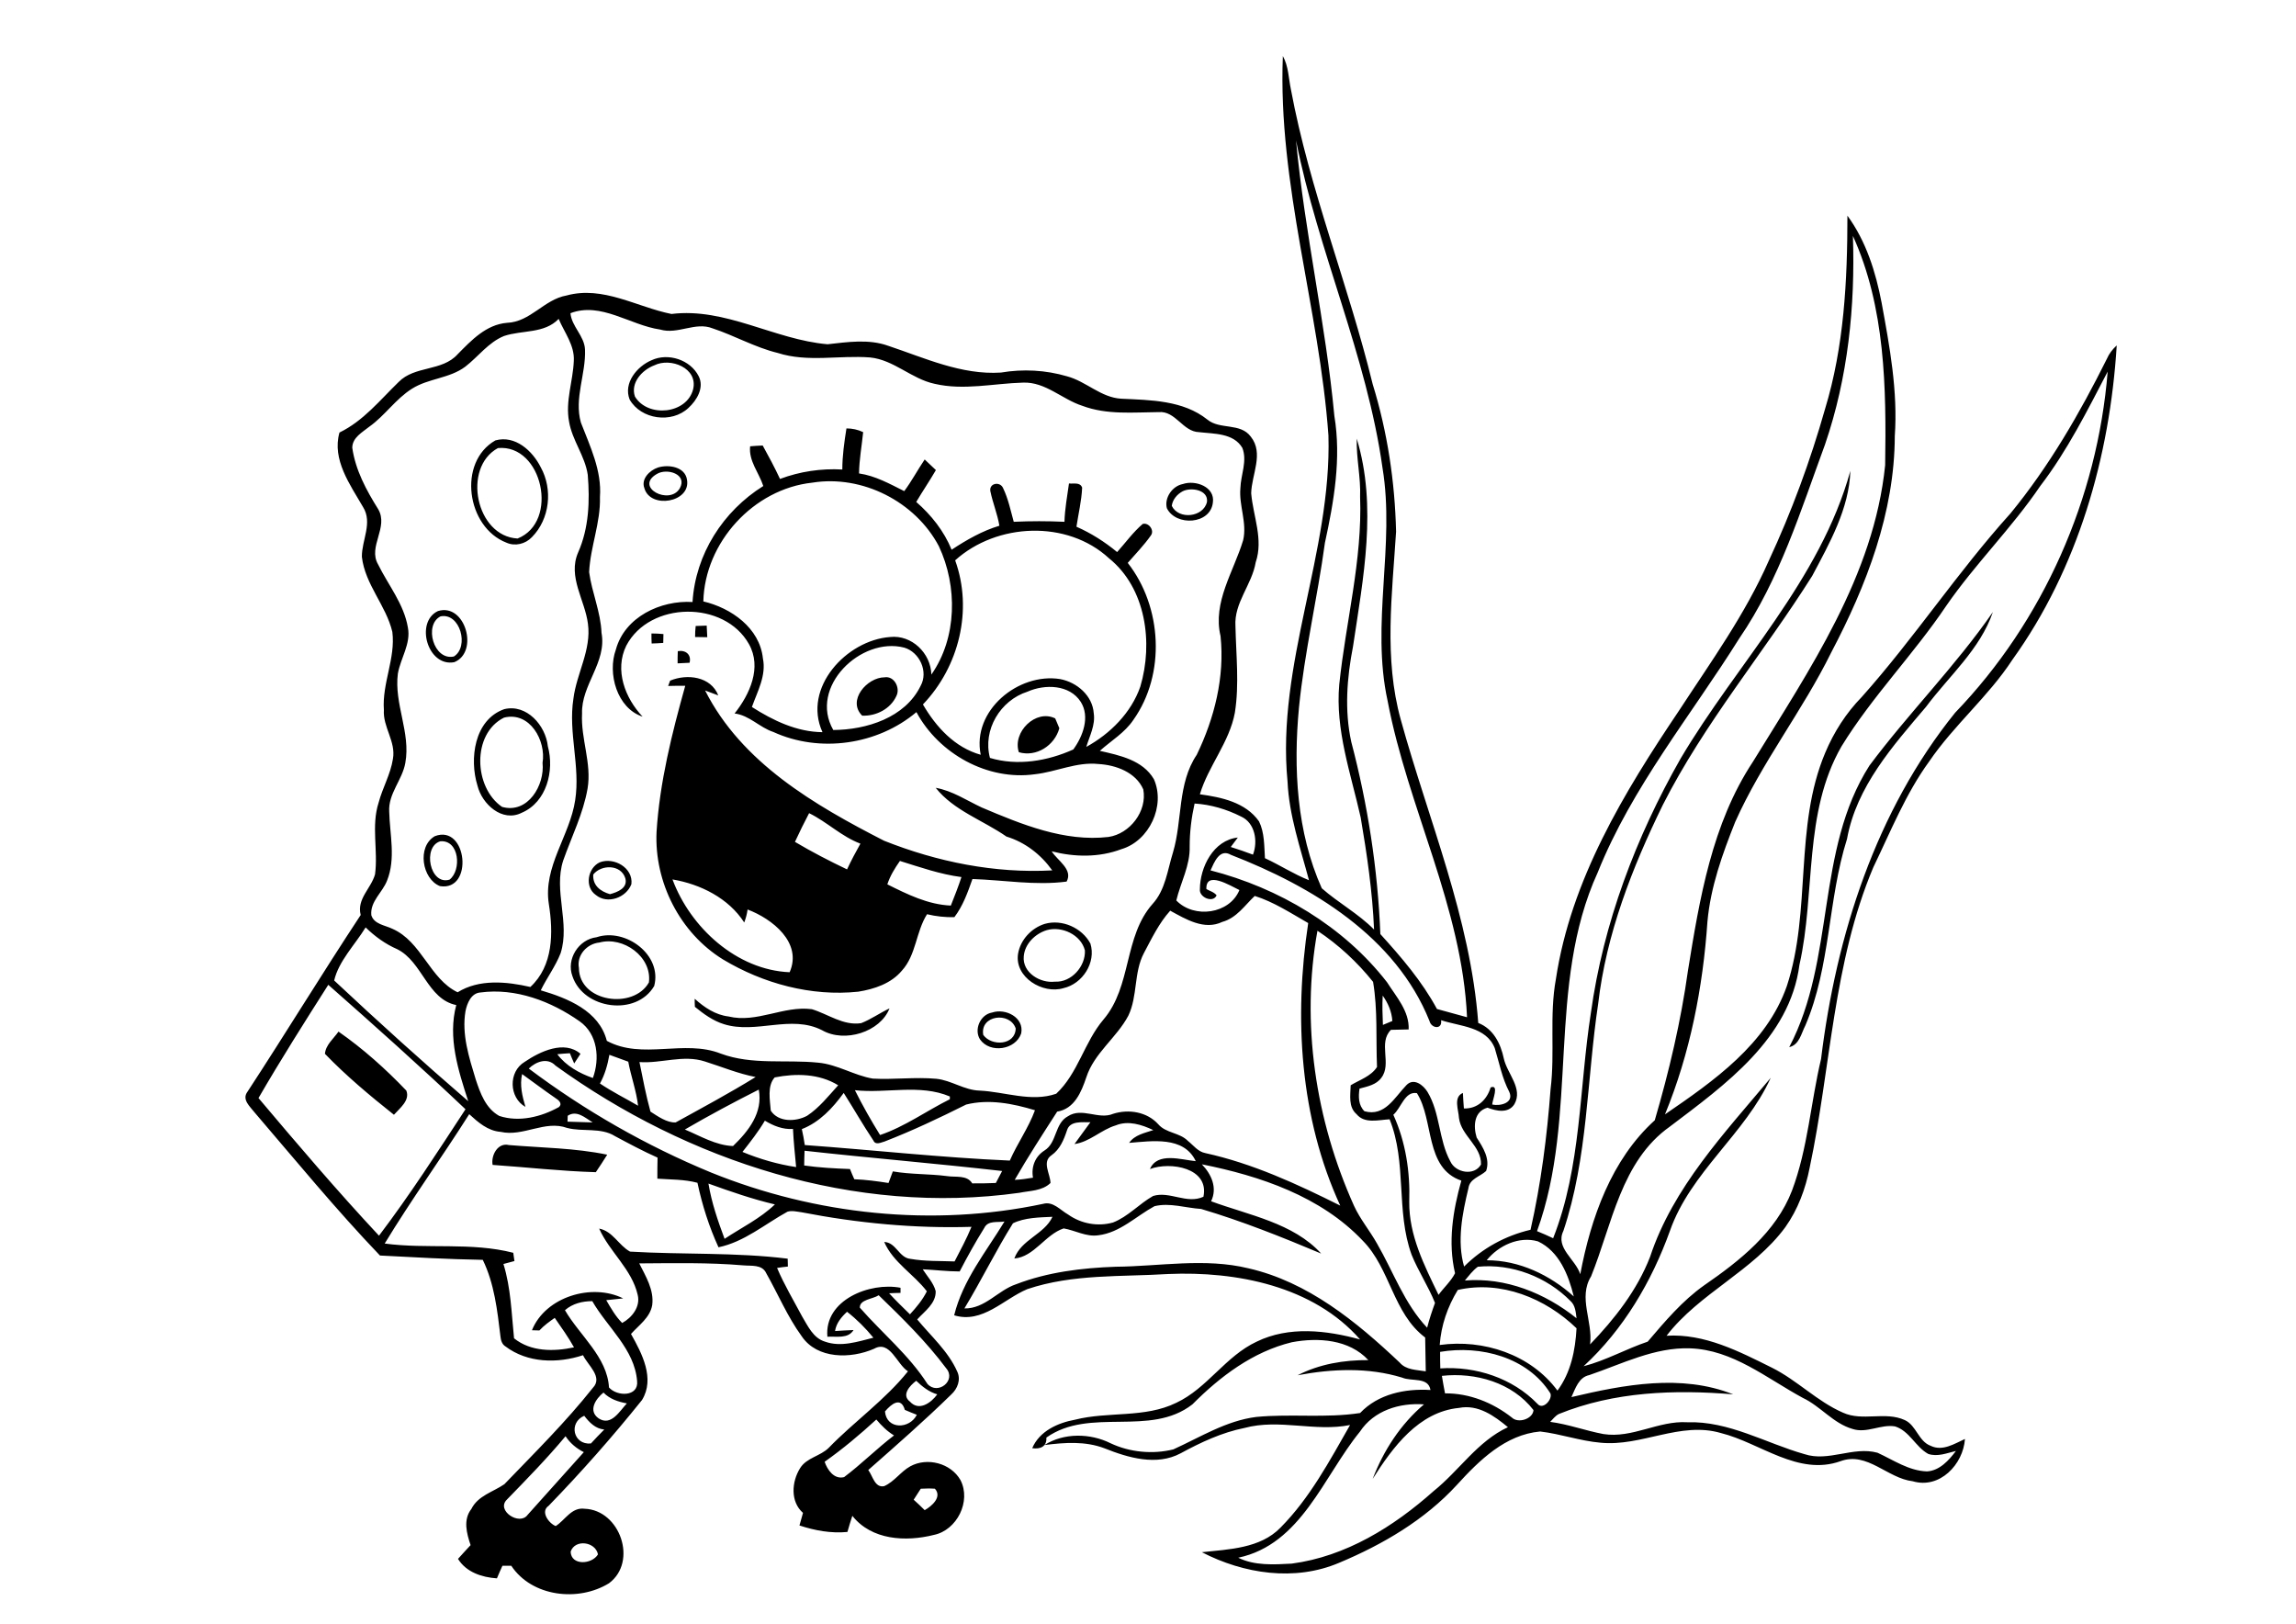 <?xml version="1.0" encoding="utf-8"?>
<!-- Generator: Adobe Illustrator 21.0.2, SVG Export Plug-In . SVG Version: 6.00 Build 0)  -->
<svg version="1.2" baseProfile="tiny" id="Layer_1" xmlns="http://www.w3.org/2000/svg" xmlns:xlink="http://www.w3.org/1999/xlink"
	 x="0px" y="0px" viewBox="0 0 1168 826" overflow="scroll" xml:space="preserve">
<path d="M250.6,592.5c-0.9-4.8,2.6-11.5,8.3-10.1c16.7,1.4,33.6,1.5,50,4.9c-1.9,3-3.8,6-5.8,8.9
	C285.5,595.7,268.1,593.7,250.6,592.5 M165.3,536c0.4-4.6,4.4-7.7,6.9-11.3c12.5,8.7,24,19,34.5,30c2,5-3.4,9-6.3,12.3
	C188.2,557.3,176.1,547.2,165.3,536 M500.2,526.4c4.3,5.9,16.3,5.3,16.5-3.3C513.8,514.4,498.4,516.3,500.2,526.4 M504.7,515
	c6.8-2.3,16.4,2.5,14.8,10.6c-2.8,8.4-15.9,10.4-21,3C495.4,523.6,498.7,516,504.7,515 M353.4,508c4.9,4.4,10.5,8.2,17.2,9
	c14.4,3.5,28-5.6,42.4-3.7c8.3,2.5,16,8.5,25.1,7.1c5.1-2,9.5-5.2,14.4-7.5c-4.7,12-22.8,17.7-34.3,11.1c-15.9-8.1-33.6,2.1-50-3.1
	c-5.5-1.7-10.3-5.2-14.7-8.8C353.4,511.1,353.4,509,353.4,508 M304.9,479.4c-6.3,0.6-11.6,6.4-10.4,12.9
	c0.1,17.5,27.8,21.3,35.6,7.4C331.8,486.6,317,476.1,304.9,479.4 M303.5,476.7c14.6-4.9,33.5,8.9,29.3,24.8
	c-9.1,15.6-36,11.9-41.6-5C288,487.9,294.3,477.8,303.5,476.7 M532.5,473.1c-5.9,1.8-11.2,7-11.7,13.3c-0.8,8.3,8.4,13.8,15.8,12.9
	c8.4,0.5,15.7-7.8,15.3-15.9C549.9,475.4,540.1,470.9,532.5,473.1 M531.5,469.9c8.8-2.5,18.9,2,23.2,10c3,9.7-4,20.5-13.7,22.7
	c-10.5,3.2-25-5.5-23.1-17.5C519.1,478,524.7,472,531.5,469.9 M301.8,444.8c-0.4,5.5,3.6,8.6,8.5,10c3.8-1,9.2-3.1,7.8-8.1
	C315.9,439.6,305.9,439.6,301.8,444.8 M305.1,438.6c7.2-2.8,17.1,2.8,16.1,11.1c-2.6,6.9-12.2,10.4-18.1,5.5
	C297.3,451.2,298.9,441.5,305.1,438.6 M224,427.9c-9.2,2.7-5.4,22.6,4.7,19.5C234.9,442.6,233.7,427.1,224,427.9 M221.2,425.3
	c16.5-6.3,19.9,28.2,2.6,25.4C214.7,447.1,212,430.6,221.2,425.3 M518.3,382.6c-3.4-10.2,8.6-22.1,18.5-17.2c0.7,1.7,1.4,3.4,2.1,5
	C536.5,379.2,527.2,385.2,518.3,382.6 M256.4,365c-16.5,8.2-15.4,35.6-1,45.4c13.1,3.7,21.8-11,20.6-22.4
	C277.9,376.7,269.5,361.7,256.4,365 M256.5,360.7c11.4-2.8,21.1,8.3,22.2,18.9c3.4,12.4-0.6,28.4-13.3,33.8
	c-9.9,5-20.2-4.4-22.5-13.8C238.7,386.1,241.2,366.1,256.5,360.7 M438.6,364c-7.8-7.7,2.5-19.5,11.4-19.5c4.9-0.8,8.1,5.4,6,9.5
	C453,360.6,445.7,364.3,438.6,364 M344.8,331.2c4-0.7,7,1.7,6,5.9c-2.1,0.1-4.1,0.2-6.1,0.3C344.7,335.3,344.7,333.3,344.8,331.2
	 M331.4,322.2c2,0,4.1,0.1,6.1,0.3c0,1.5-0.1,3-0.1,4.5c-2,0.1-4,0.3-5.9,0.3C331.4,325.5,331.4,323.8,331.4,322.2 M353.9,318.4
	c1.8-0.1,3.7-0.1,5.6-0.2c0.1,2,0.2,3.9,0.3,5.9c-2.1,0-4.1-0.1-6.2-0.1C353.6,322.1,353.7,320.2,353.9,318.4 M951,389.4
	c20-26.8,43.8-50.6,62.8-78.1c-6.5,19-22.3,32.5-34,48.2c-16.9,19.9-35.4,40.6-40.2,67.2c-9.8,31-8.3,64.7-21.2,94.9
	c-2.1,4-3,9.8-8.2,11C933.8,487.7,923.5,432.5,951,389.4 M224.1,313.5c-8.6,4.3-3.5,22.7,6.8,20.4
	C238.8,329,234.1,311.5,224.1,313.5 M222.8,310.8c13.9-4.3,21,20.9,8.3,26C217.5,339.4,211,316.3,222.8,310.8 M601.6,249.9
	c-2.8,1.5-5.1,4.2-5.5,7.4c3.5,7.2,16.1,5.8,17.9-2C614.8,249.1,605.8,247.7,601.6,249.9 M601.7,246.2c6.4-2.2,16.5,1.4,15.3,9.4
	c-1.2,11.2-18.8,12.2-23.4,2.9C592.2,253.2,596.4,247.2,601.7,246.2 M334.1,241.1c-11.5,6.7,6.5,16.1,11.7,7.3
	C349.9,241.2,339.3,237.9,334.1,241.1 M334.7,237.8c5.4-1.7,13.9-0.4,14.8,6.3c1.9,11.5-18.7,14.9-21.7,4.2
	C326,243.6,330.5,239.2,334.7,237.8 M253.3,227.9c-18.3,10-11.2,44.9,10,46C284.6,265.5,276,225.8,253.3,227.9 M252,224
	c10.1-2.8,18.9,5.3,23.1,13.7c6.2,11.2,4.6,26.3-4.5,35.5c-3.3,3.5-8.6,4.8-13,2.8C237.4,268.2,232.6,235.1,252,224 M342.1,447.3
	c9.1,24.5,32.7,46.1,59.6,47.2c6.6-15.1-8.9-27.2-21.4-31.9c-0.3,2.3-0.9,4.5-1.7,6.6C370.6,456.8,356.3,449.7,342.1,447.3
	 M451.4,449.8c10.2,5.1,20.7,10.3,32.3,10.8c1.9-4.8,3.8-9.6,5.4-14.5c-10.8-1.4-21-5-31.3-8.2C455.2,441.6,452.8,445.5,451.4,449.8
	 M404.4,428.2c8.6,5.1,17.5,9.7,26.5,14c2.1-4.5,4.4-8.8,6.8-13.1c-9.6-3.6-16.9-11-26.1-15.5C409.1,418.4,406.7,423.2,404.4,428.2
	 M522.7,351.8c-13.8,4.4-22.9,19.4-19.1,33.7c14,4.2,29.3,1.6,42.4-4.3c4.9-6.7,8.6-16.6,3.8-24.2
	C544.1,348.1,531.5,347.9,522.7,351.8 M423.9,371.3c16.8-0.1,36.5-6.2,44.4-22.4c4.1-7.3-0.5-17.2-8.3-19.5
	C438,323.7,411.3,349.4,423.9,371.3 M485.9,285c9.1,25.2,2,54.1-16.4,73.3c6.7,11.5,16.2,21.9,29.4,25.6
	c-4.6-22.5,19.2-41.9,40.4-38.5c8.5,1.6,16.5,8.4,17.1,17.4c0.9,6-2.1,11.5-3.8,17.1c12.2-6.7,22.9-17.4,27.5-30.7
	c6.6-22.2,2.9-50-15.9-65.2C542.9,264.3,507.1,265.9,485.9,285 M357.8,305.9c14.1,3.3,28.7,13.5,30.3,29c1.8,8.7-2.8,16.8-5.6,24.7
	c10.8,6.9,22.9,12.7,35.9,12.8c-10.3-22.6,12.3-46.8,34.4-48.4c11-1.2,20.7,8.2,21,19.1c13.1-18.7,13.4-44.9,3.8-65.3
	c-12-22.7-39-36.4-64.4-32.3C383.3,248.7,358.5,275.9,357.8,305.9 M430.6,217.9c2.9,0,5.8,0.6,8.5,1.9c-0.7,7-2,13.9-2.1,21
	c8.3,1.2,15.6,5.3,23,9c3.8-5.1,6.8-10.8,10.4-16.1c1.9,1.8,3.8,3.6,5.7,5.4c-3.2,5.5-6.8,10.8-10,16.2c7.7,6.7,14.1,14.8,18,24.3
	c7.6-5,15.6-9.6,24.3-12.2c-1-6-3.4-11.7-4.6-17.6c-0.7-4.1,5-5.1,6.5-1.5c2.6,5.4,3.8,11.3,5.4,17.1c8.6-0.4,17.2-0.4,25.8,0
	c0.2-6.6,1.4-13,2.3-19.5c2.4,0.3,5.6-0.8,6.7,2.1c-0.3,6.7-1.9,13.3-2.9,19.9c7.5,3.3,14.4,7.7,20.7,12.9c4.3-4.8,8.1-10.1,13-14.3
	c3-0.9,6.1,3.2,4.2,5.8c-3.5,5-7.8,9.4-11.8,14c17.5,22.3,19.4,56.5,2.9,79.8c-4.4,6.6-11.3,10.6-17.1,15.8
	c10.1,2.3,21.8,4.7,27.5,14.4c6,13.5-2.3,31.4-16.5,35.6c-11.4,4.3-23.8,4.1-35.5,1.1c2.9,4.7,11,9.2,7.6,15.4
	c-16,2.1-32-0.8-47.9-1.3c-2.4,6.8-4.8,13.6-9.2,19.4c-4.7,0.1-9.3-0.4-13.9-1.5c-5.7,9-5.5,20.7-12.8,28.7
	c-5.5,6.6-14.1,9.4-22.2,10.7c-23.9,2.5-48.3-4.1-68.8-16.4c-21.9-13.5-35-39.3-33.8-64.9c1.6-25.3,7.8-50,14.6-74.3
	c-2.9,0-5.8,0-8.7,0.1c0.3-0.7,0.8-2.1,1-2.7c8.6-3.6,20.7-2.2,24.5,7.5c-2.2-0.8-4.5-1.7-6.7-2.5c18.6,36.8,55.7,58.3,91,76.4
	c27.1,10.8,56.4,16.7,85.6,15.1c-5.8-8.1-13.8-14.3-23.3-17.2c-11.9-8.3-26.8-13.2-36-24.8c8.5,1.5,15.7,6.4,23.4,10
	c20.3,8.6,42.1,17.6,64.5,15c10.9-1.6,19.8-13.1,17.7-24.2c-3.8-8.7-13.9-12.4-22.8-12.9c-11.1-1.2-21.4,4-32.3,5.2
	c-24.1,3.4-48.9-10.4-60.3-31.6c-19.8,16.7-49.2,20.9-72.8,10.1c-7-2.3-12.2-8.5-19.7-9.4c7.7-9.7,14-23.4,7.3-35.3
	c-12.5-22.3-50.5-21.9-62.4,0.8c-6.1,12.4-0.6,26.7,8.3,36.1c-13-4.2-18-22-13.6-34.1c4.5-16.6,22.8-25.2,39-24.2
	c1.5-24.3,15.5-46.2,36-59c-2.2-6.8-7.5-12.7-6.7-20.2c2.1-0.2,4.2-0.3,6.4-0.4c3.1,5.6,6.1,11.2,8.8,17c10.1-3.8,20.9-5.4,31.7-4.8
	C428.5,231.8,429.5,224.8,430.6,217.9 M332.9,185.8c-6.2,2.3-12.3,8.9-9.9,15.9c6.6,10.9,26.4,8.9,29.6-3.7
	C355.2,187.2,341.1,181.7,332.9,185.8 M331.5,183.2c8.4-3.9,19.7-0.2,23.9,8.1c3,5.8-0.9,12.3-5.2,16.2c-8.5,8-24.1,5.9-29.9-4.3
	C317,194.8,324.1,186.3,331.5,183.2 M290.3,789.2c0.2,7.2,10.8,6.6,13.9,1.4C302.9,784.1,292.5,782.7,290.3,789.2 M468.4,757.2
	c-1.2,1.9-2.4,3.7-3.6,5.6c1.9,1.7,3.8,3.5,5.6,5.3c3.6-2,9-6.7,5.2-10.9C473.2,757,470.8,757.1,468.4,757.2 M257.8,762.8
	c-5.5,5.5,6.5,13.4,10.6,7.7c9.6-10.6,19-21.3,28.6-31.9c-3.8-1.9-7-4.6-9.3-8.1C278.2,741.9,268,752.3,257.8,762.8 M419.5,743.5
	c1.4,4.1,4.8,9.1,9.9,7.8c8.8-6.6,16.6-14.5,25.4-21.2c-3.5-2.1-6.4-5-9-8.1C437.4,729.7,428.7,737,419.5,743.5 M300.6,734.2
	c2.2-2.4,4.5-4.8,6.8-7.1c-4.5-0.4-7.6-3.6-10.2-7C289.1,723.6,291.6,735,300.6,734.2 M691.8,728.2c-18.6,22.8-29.8,57.3-61.9,64.1
	c8.3,4.1,18.1,3.5,27.2,3c27.5-3.6,51.9-18.8,72.2-36.9c13-10.4,22.3-25.3,37.8-32.5c-7-5.8-15.2-11.7-24.9-9.8
	c-20.5,2-33.7,20-43.9,36.1c5.5-14.4,14.2-27.8,26.1-37.9C712,713.4,698.9,717.4,691.8,728.2 M450.2,717.9
	c0.8,9.3,12.5,9.1,16.2,1.7c-2-0.8-4.1-1.6-6.1-2.5C458.3,710.2,453.4,714.1,450.2,717.9 M304.5,721.4c6.4,4.2,10.7-3.7,14.4-7.6
	c-4.4-0.8-8.7-2.2-11.9-5.5C303.1,711.4,299,717.5,304.5,721.4 M462.9,712.9c4.6,5.1,10.8,0.6,13.9-3.7c-4.2-1.2-7.6-3.9-10.7-6.9
	C462.9,704.7,458.4,709.5,462.9,712.9 M733.5,699.8c0.5,3,1,5.9,1.6,8.9c12.4-0.1,24.3,4.7,34,12.3c3.3,3.2,10.8,0.6,11-3.8
	C769.3,703.2,750.6,697.9,733.5,699.8 M808.5,699.4c-5.4,1.1-7.1,6.9-9.1,11.2c26.7-6.3,55.9-11.9,82.3-1.4
	c-29.8-2.5-60.6-1.4-88.7,10c-1.8,0.9-3,2.6-4.4,4c9.2,1.2,18,4.5,27.1,6.2c14.7,2.3,28-6.9,42.6-6c21.2-0.7,39.9,10.6,59.6,16.2
	c12.3,4.1,24.8-4.1,37.2-0.7c8.1,3.7,15.9,9.2,25.2,9.5c6.4-0.4,11.1-5.6,14.7-10.4c-4.6,1.1-9.4,3.1-14.1,1.5
	c-6.5-3.6-9.5-11.7-16.9-14c-7.2-1.2-14.4,3.7-21.6,1.3c-9.8-2.8-16.2-11.5-25.3-15.8c-18.3-9.9-35.6-24.5-57.4-25.2
	C841.7,685.2,825.2,693.7,808.5,699.4 M732.6,687.6c0,2.8,0,5.6,0.1,8.4c18-1.2,36.7,4.9,49.4,18c2.8,3.4,7.8-2.3,6.6-5.3
	C777.1,690.3,753.2,684.1,732.6,687.6 M287.4,666.4c7.5,12.9,21.5,23.8,22.4,39.3c4.1,4.7,15.2,4.8,14.3-3.3
	c-1.3-16.2-15.1-27.2-22.8-40.6C296.3,661.8,291.3,663,287.4,666.4 M437.4,665.1c11.4,13,25,24.1,34.4,38.8c5.3,5.9,14.9-1.8,9.5-8
	c-10.1-13.5-22.2-25.4-34.3-37.1C444,660.8,437.3,660.9,437.4,665.1 M741.6,656.1c-5.2,8.5-8.5,18-9.2,28
	c22.2-3.1,46.3,4.8,59.9,23.2c6.8-9.2,9.1-20.5,9.7-31.7C786.2,660.3,763.5,651.1,741.6,656.1 M751.8,644.3c-2.6,1.9-4.6,4.6-6.6,7
	c20.7-1.7,40.8,6.4,56.8,19.2c-0.4-3.1-0.6-6.5-3-8.7C786.8,649.4,769,642.6,751.8,644.3 M756.3,641c16.6,0,32.2,7.5,44.3,18.4
	c-2.7-10.9-7.4-22.9-18.2-28C772.8,628.6,762.3,633.5,756.3,641 M360.4,602c1.6,9.7,4.8,19,8.2,28.1c8.6-5.7,18.1-10.3,25.6-17.5
	C382.7,609.9,371.5,606,360.4,602 M611.4,592.2c4.9,5.1,8,12,4.7,18.8c19.2,7.1,41.8,11,56,26.6c-20-8.4-40.2-16.5-61.1-22.7
	c-7.9-0.5-15.9-3.3-23.7-1.4c-9.4,5.1-17.6,13.5-28.6,14.8c-6.2,0.9-11.7-2.5-17.6-3.5c-9.4,3.1-15,14.5-25.1,15.3
	c3.5-9.7,15.3-12.3,19.4-21.2c-6.7,0.3-14.2,0.4-20.1,3.3c-8.8,14.1-16.1,29.1-24.7,43.3c10.5,0.2,17-9.2,26.3-12.3
	c16.1-6.2,33.5-8.3,50.6-8.9c22.5-0.2,45.4-4.6,67.6,0.8c30.2,6.9,54.9,27.1,76.9,47.9c3.3,3.9,8.7,3.7,13.3,4.5
	c-0.1-5.7-0.2-11.4-0.3-17.2c-16.4-12.3-17.7-35.1-31.8-49.3C671.9,608.5,641,598.1,611.4,592.2 M409.1,592.8
	c7.7,1.1,15.5,1.5,23.3,1.8c0.7,1.7,1.4,3.5,2.2,5.2c5.8,0.2,11.6,1,17.4,1.9c0.7-2,1.5-3.9,2.2-5.9c9.1,1.6,18.5,1.2,27.6,2.4
	c4.4,0.7,10.1-0.7,12.8,3.7c4,0,8,0,12-0.2c1.1-2,2.1-4.1,3.2-6.1c-33.4-3.8-67.1-6.6-100.5-10.3
	C409.2,587.9,409.1,590.4,409.1,592.8 M389.1,570c-3.3,5.6-7.4,10.8-11.4,15.9c8.7,3.6,17.9,6.3,27.3,7.7
	c-0.6-6.5-1.3-12.9-1.6-19.4C398.3,574.6,393.4,572.6,389.1,570 M238.7,566.7c-14,22.1-29.4,43.4-43,65.8c21.7,2.9,44-0.8,65.4,4.7
	c0.2,1.4,0.4,2.8,0.6,4.2c-1.9,0.5-3.8,1-5.6,1.5c3.8,12.2,4.1,25.1,5.4,37.8c8.6,6.9,20.2,6.8,30.5,4.6c-2.9-5.2-6.4-10.1-9.8-15
	c-2.7,1.9-5.5,3.9-7.8,6.4c-1,0-2.8-0.1-3.8-0.1c6.9-17.1,30.6-24.1,46.4-16.2c-2.9,0.3-5.7,0.6-8.6,0.9c2.4,4.1,4.7,8.2,8.1,11.6
	c5-2.7,9.4-8.3,7.9-14.3c-3-13.1-14.3-21.8-19.6-33.7c6.9,1.3,9.9,8.5,15.7,11.7c26.7,1.6,53.7,0.3,80.2,3.6c0,1.3,0.1,2.6,0.1,4
	c-1.8,0.2-3.7,0.4-5.5,0.7c3.6,8.5,8.4,16.5,12.7,24.6c3,5,5.7,11.1,11.7,12.9c8.1,2.9,16.6,0,24.6-2c-4-4.9-8.4-9.3-13.4-13.2
	c-2.9,2.7-5.5,5.8-6.1,9.8c3.1-0.2,6.3-0.4,9.4-0.5c-2.8,4.6-8.8,3.1-13.3,3.4c-1.7-18.7,21.6-27.9,37.2-24.9l0,2.6
	c-1.4,0-4.3,0.1-5.8,0.2c3.4,3.7,7,7.2,10.6,10.7c3.3-3.6,6.4-7.3,8.6-11.7c-6.7-8.8-17.1-14.6-21.7-25.1c6.1,0.2,7.5,8.1,13.4,8.6
	c7.4,1.3,14.9,1,22.4,1.3c3-5.8,6.1-11.5,8.6-17.6c-29,0.9-58-1.9-86.4-7.4c-2.4-0.3-4.9-1-7.2-0.3c-11.5,6.3-22,15.4-35.1,18.1
	c-4.8-10.5-8.3-21.5-10.7-32.8c-6.7-1.8-13.6-1.6-20.4-2.1c0-3.6,0-7.1,0.1-10.7c-7.4-3.3-14.5-7.1-21.6-10.9
	c-7.3-4.6-16.4-2.1-24.4-4.2c-11.3-4.1-22.3,4.6-33.8,2C248.1,575.2,243.2,570.8,238.7,566.7 M288.8,567.5c0,0.7-0.1,2.2-0.1,3
	c4.3,0.1,8.5,0.3,12.8,0.4C297.6,568.5,293.4,564.5,288.8,567.5 M407.9,574.3c0.6,2.7,1.1,5.3,1.5,8.1c34.8,2.5,69.5,6.4,104.3,7.9
	c3.8-8.7,9.5-16.6,12.8-25.6c-11.2-3.4-23.4-5.8-35-2.9c-13.6,6.8-27.3,13.3-41.5,18.8c-1.9,0.5-4.6,2-5.7-0.5
	c-5.3-7.9-10-16.2-15.1-24.2C423.6,563.6,416.9,570.8,407.9,574.3 M708.8,567c6.3,13.8,8.6,29.1,8.1,44.2
	c-0.2,17.1,7.7,32.5,14.9,47.4c2.7-3.7,6.3-6.9,8.4-11c-3.7-15.7-1.1-31.8,3.2-47.1c-18.7-6.4-13.8-30.7-22.6-44.5
	C714.6,554.9,712.8,563.6,708.8,567 M348.4,574.5c7.9,3.3,15.8,8.1,24.5,8.4c7.9-7.6,15.3-17,13.1-28.7
	C373.3,560.6,360.8,567.3,348.4,574.5 M434.9,554.5c3.9,7.8,8.2,15.4,12.8,22.8c12.7-4.3,23.6-12.3,35.5-18.2c0-0.4,0-1.1,0-1.4
	C467.9,551.2,450.9,556.3,434.9,554.5 M394.1,548c-3.9,4.3-2.4,11.5-2,16.9c3.9,6,12.8,5.7,18.5,2.6c6.2-4.1,10.8-10,15.8-15.5
	C416.7,546,404.8,545.9,394.1,548 M325.3,540.2c1.7,8.4,3.3,16.9,5.6,25.2c3.8,2.4,8.3,5.7,12.8,5.5c13.6-7.5,27.4-14.9,40.7-23.1
	c-8.9-1.7-17.2-5.2-25.8-7.9C347.6,536.3,336.4,541,325.3,540.2 M269,543.5c28.5,21.4,59.8,39.3,92.8,52.9
	c53.2,21.5,112.7,27.8,168.9,15.9c5-1.4,8.7,3.2,12.6,5.4c6.6,4.7,15.1,6.3,22.9,4.1c7.7-3,13.3-9.5,20.4-13.5
	c8.5-2.6,17.1,4.3,25.6,0.4c3.1-14.7-16.8-18-27.2-14.1c3.8-8.8,15.9-4.7,23.3-4c-6.1-12.9-22.4-10.2-33.9-9.3
	c2.8-4.1,7.9-5,12.3-6.5c-5.9-2.8-12.8-5-19.1-2.4c-7.4,2.2-13.2,8.4-21,9.5c2.7-3.7,5.4-7.4,8.1-11.1c-4.1,0.1-10.4-0.9-11.9,4.1
	c-1.6,4.8-3.6,9.7-7.9,12.7c-5,3.4-0.6,9.4-0.5,14.1c-4.2,4.1-10.5,3.9-15.9,5c-83.5,11.7-168.5-16-235.9-64.7
	C278.5,537.7,272.6,540,269,543.5 M310,536.5c-0.9,5.1-2.3,10.1-4.8,14.6c6.2,4.2,12.9,7.5,19.4,11.3c-0.9-7.7-3.6-14.9-5-22.4
	C316.4,538.8,313.2,537.7,310,536.5 M703.4,506.4c-0.3,5-0.1,9.9,0.1,14.9c1.2-0.5,3.6-1.5,4.8-2C708,514.5,706.1,510.2,703.4,506.4
	 M236.8,514.3c-2,11.8,1.8,23.5,5.2,34.7c2.3,7,5.1,14.8,12,18.6c10.1,3.3,21.3,0.5,30.3-4.5c2.1-1.9-0.3-3.7-1.9-4.7
	c-5.7-3.9-11.2-8.1-16.8-12.1c-1.3,5.7,0.1,11.2,1.7,16.7c-8.4-4.7-8.8-17.9-0.4-22.9c7.8-5.3,20.2-11.2,28.4-4.1
	c-1.1,1.6-2.1,3.3-3.2,4.9c-0.8-1.7-1.5-3.5-2.2-5.2c-2.2,0.1-4.3,0.3-6.4,0.5c4.4,5.9,11.2,9.7,18.1,12.1
	c3.6-9.8,2.5-22.3-6.7-28.8c-14.5-10.2-32.5-17.1-50.5-14.7C239.7,505.1,237.6,510.3,236.8,514.3 M167,500.9
	c-12.1,19-24.2,38.1-35.5,57.6c20,23.7,40.1,47.3,61.3,70c15.7-20.7,29.8-42.6,44-64.3C214,542.6,190.6,521.7,167,500.9
	 M688.8,613.3c3.1,6.8,8,12.6,11.7,19.2c8.3,14.3,13.9,30.6,25.5,42.8c1.1-4.3,2.5-8.5,4-12.6c-3.4-8.5-8.5-16.1-11.9-24.5
	c-8.1-22.2-2.3-46.9-11.2-68.9c-5.6,0.3-12.7,2.4-16.8-2.6c-4.3-3.7-3.1-9.7-3-14.7c4.6-2.8,10.3-4.5,13.4-9.3
	c-0.6-14.4,0.4-29.1-2-43.3c-8-10-17.6-18.9-28.3-26C661.7,520.4,669.2,569.7,688.8,613.3 M186,471.7c-5.4,8.8-13.7,17.1-16,27
	c22.3,20.9,45,41.4,68.2,61.4c-5.1-15.7-10.5-32.4-6.1-48.9c-14.7-3-17.2-22-30-28.4C196.1,480.2,190.7,476.3,186,471.7
	 M638.3,455.7c-5.1,4.8-9.2,11.2-16.5,13.2c-9.2,4.4-18.6-1.4-26.5-5.7c-5.7,6.3-9.4,14.1-13.4,21.6c-5.2,9.9-3.1,21.8-7.9,31.8
	c-6,11.3-17.4,19-21.4,31.4c-2.5,7.4-6,16-14.8,17.4c-7.4,11.5-14.8,22.9-21.6,34.7c3.1-0.1,6.2-0.6,9.3-1.1
	c-1-5.5,1.1-10.8,5.8-13.8c6.5-4,5.1-13.7,11.9-17.4c7.2-4.8,15.6,1.9,23.1-1.3c7.9-2.5,17.2-1,22.9,5.3c3.9,4.6,10.9,4.2,15.1,8.5
	c2.8,2.2,5.1,5.5,8.9,6.2c24.1,5.3,46.6,15.7,68.6,26.7c-20.6-44.7-23.6-95.6-16.3-143.7C656.6,464.4,647.9,458.7,638.3,455.7
	 M615.8,442.7c34.7,8.9,67.7,28.4,89.8,56.9c4.7,7.4,11.4,14.7,11,24c-3,0.1-6,0.1-9,0.2c-6.7,6.6,0.6,17.3-4.9,24.4
	c-2.6,3.6-7.1,4.4-11.1,5.5c-0.6,4.1-0.6,8.4,2.5,11.5c10.4,2.9,15.3-7,21.3-13.2c3.7-4,8.6-0.2,10.8,3.4
	c6.5,10.8,5.6,24.3,11.6,35.3c2.6,5.8,12.2,7.6,15.6,1.6c0.3-9.4-10-14.5-11.2-23.6c-0.2-4.2-3-10.7,2-12.8c0.1,2.6,0.3,5.2,0.5,7.9
	c6.9,0.2,11.7-4.4,13.6-10.7c4.5-1.8,0.9,6.4,0.8,8.7c4.1,0.9,11.2-0.8,8.7-6.4c-3.7-7.1-5.1-14.8-7.4-22.3
	c-4.4-11-17.7-11-27.3-14.2c0.7,5-5,4.2-5.9,0.4c-17.2-42.9-59.8-68.5-101-84.5C620.4,431.4,617.7,438.6,615.8,442.7 M607.7,408.7
	c-1.6,7.2-2.5,14.5-2.5,21.8c0.3,9.7-4.6,18.3-6.8,27.5c9.1,9.4,27.1,6.9,32.1-5.3c-4.8-2.3-17.2-10-16.8-0.5c1.7,1,3.9,1.5,5.2,3.2
	c-1.8,4.1-8.9,1-8.5-3c0-11.3,6.9-25.1,19.3-26.4c-1.2,1.6-2.4,3.2-3.6,4.8c3.8,1.2,7.6,2.5,11.3,3.9c2.6-6.7,1.1-16.2-6.1-19.4
	C624,411.6,615.9,409.2,607.7,408.7 M1037.9,247.2c-14.5,21.4-33.1,39.6-47.8,60.9c-16.6,24.7-37.7,46.1-53.3,71.5
	c-19.5,33.9-13.1,74.3-21.4,111.1c-4.9,37.6-37.9,61.1-65.9,82.3c-24.9,17.6-29.4,49.8-40.1,76.2c-6.7,10.8,1,22.9-0.5,34.6
	c12.5-13,23.9-27.5,30.5-44.5c11.7-35.4,38-63.1,61.4-91.1c-13,28.6-40.8,47.9-51.3,77.9c-9.3,25.8-23.6,50.1-43.9,68.8
	c11.3-2.9,21.6-8.8,32.6-12.5c8.8-10.3,17.6-20.8,28.8-28.7c18-12.4,36.5-27,44.6-48.1c8.1-21.5,9.5-44.7,14.8-67
	c7.7-63,27.9-126.2,68.2-176.1c44.9-46.6,72.4-109.1,77.6-173.5C1061.8,208.9,1051.7,229.2,1037.9,247.2 M256.4,170.9
	c-7.9,3.2-13.1,10.5-19.7,15.6c-8,6-18.7,5.9-27.1,11.2c-8.3,5.2-13.8,13.7-21.7,19.3c-3.6,2.9-8.6,5.5-8.7,10.7
	c1.6,11.4,7.2,21.7,13.2,31.3c5.4,9.2-5.3,19-0.1,28c5.2,10.6,13.2,20.2,15.2,32.2c1.6,8.2-3.7,15.5-5.1,23.4
	c-2,15.4,6.6,30,3.8,45.4c-1.5,8.7-8.8,15.7-8.2,24.9c0.3,11.6,3.4,23.8-1.1,35c-2.3,6-8.7,10.6-8,17.6c1.4,4.6,7,5.1,10.7,6.9
	c14.9,6.5,19,25.5,33.2,32.3c10.9-6.8,24.8-5.5,37-2.7c11.7-10.8,11.7-27.7,9.4-42.2c-3-19,10.7-34.7,13.4-52.8
	c2.7-17.2-3.6-34.4-0.9-51.6c1.6-12.9,9.2-24.8,7.4-38.1c-1.5-12.1-10.4-23.9-5-36.3c5.5-12.4,6-26.2,4.9-39.5
	c-1.4-9.6-7.9-17.5-9.5-27c-2-10.4,2-20.6,2.4-30.9c0.5-7.9-4.8-14.5-7.7-21.4C276.9,169.8,265.7,167.8,256.4,170.9 M290.2,159.3
	c0.6,6.8,7.1,11.5,7.4,18.5c0.5,12.4-5.6,24.8-2.1,37.1c4.7,12.2,10.7,24.5,9.7,37.9c0.4,13-4.9,25.3-5.5,38.2
	c1.4,10.4,5.9,20.3,6.3,30.9c2.8,14.9-10.4,26.5-9.9,41c-0.7,12.9,5,25.3,2.8,38.2c-2.2,12.7-8.1,24.4-12.4,36.6
	c-5,15.4,3.6,31.7-1.3,47.1c-2.6,6.7-7,12.5-10.1,18.9c13.6,4,29.7,10.4,33.6,25.7c18.1,9.8,39.3-0.9,58,6.5
	c15.9,5.9,33.1,2.9,49.6,4.6c9.7,0.9,18.2,6.5,27.7,8.1c10.8,0.6,21.6-0.9,32.4,0.1c7.6,0.8,14.2,5.8,21.9,6c12.9,0.6,26.4,6,39,1.6
	c11.1-10.3,14.3-26.3,24.1-37.8c14.4-16.9,10.2-42.1,24.9-58.7c6.6-7.2,7.6-17.2,10.4-26.2c4.9-16.4,2.2-35,12.1-49.7
	c9-18.6,14.3-39.6,12.1-60.4c-4.1-17.2,6.7-32.8,11.5-48.7c2.1-8.9-2.2-17.6-1.4-26.5c0.2-6.8,3.6-13.8,1-20.5
	c-4.5-7.6-14.4-7.1-22-8c-8.3-0.2-11.9-10.9-20.5-10.2c-13,0.1-26.4,1.5-38.9-3.2c-10.3-3.3-18.7-12.2-30.1-11.8
	c-15,0.4-30.2,4.1-45.1,0.6c-11.7-2.5-20.7-12.2-32.8-13.4c-15.6-1.2-31.8,2.6-47-2.3c-11.5-2.8-21.9-8.8-33.1-12.5
	c-8.8-3.5-17.7,3.3-26.7,0.6C320.5,165.4,305.7,153.4,290.2,159.3 M942.6,120c1.2,35.8-2.5,72-14.2,106.1
	c-12.4,33.7-23.1,68.7-43.6,98.6c-24.6,39.3-54.6,75.6-72,119c-26.3,57.6-9.5,123.6-30.9,182.5c2.7,1.1,5.5,2.3,8.2,3.6
	c14.4-36.5,13.2-76.4,19.2-114.6c6.3-45.6,22.9-89.4,45.6-129.3c28.8-48.7,71-90.7,86.4-146.4c-0.6,19.2-10.6,36.8-19.4,53.4
	c-24.7,39.2-54.9,74.9-76,116.5c-15.6,31.9-28.8,65.7-32.9,101.2c-5.8,38.5-5.2,78.3-17.7,115.5c-4.2,8.6,6.2,14.4,8.6,22
	c5.4-28.6,15.8-58.3,37.9-78.3c7.3-24.9,13.3-50.4,16.9-76.2c5.9-36.5,12.2-74.6,33-106.1c28.8-46.9,61.6-94.7,67.3-150.9
	C959.6,197.3,959.1,156.4,942.6,120 M659.3,71.4c4.4,47,15.1,93.1,19.5,140.1c3.6,21.7-0.2,43.5-4.8,64.6
	c-3.8,28-10.4,55.6-13.2,83.8c-2.9,30.8-1.2,63.3,11.6,91.9c8.4,7.4,18.6,12.9,26.6,21c-0.8-19.2-3.6-38.2-6.8-57
	c-5-22.3-13-44.5-10.9-67.7c3.3-31.8,11.8-63.2,10.6-95.4c0.4-9.9-2-19.7-1.7-29.6c10.5,34.6,3.3,70.9-1.9,105.7
	c-3.1,15.9-4.4,32.5-0.9,48.5c8.4,31.9,13.5,64.8,14.8,97.8c10.7,11.8,21.2,24,28.8,38.1c5.1,1.4,10.2,2.8,15.3,4.2
	c-2.5-56-30.1-106.5-40.4-160.9c-8.6-39.2,3.9-79.2-2.6-118.5C695.3,180.9,670.5,127.9,659.3,71.4 M652.6,28.5
	c2.9,5.2,2.9,11.3,4.1,17c9.5,51.1,29.3,99.5,41.6,149.9c7.5,24.3,11.3,49.6,11.9,75c-2,31.8-6.3,64.5,2.4,95.7
	c14.1,51.1,35.4,100.7,39.4,154.2c7.7,3,11.4,10.5,13,18.1c1.7,7.7,9.9,15.2,5.4,23.2c-3.1,4.9-9.2,3.5-13.7,1.8
	c-6.9,1.9-7.3,9.4-5.5,15.2c3.2,5,7,10.8,4.8,17c-3.1,2.9-8.4,3.9-9,8.8c-3.1,12.8-5.9,26.9-2.2,39.8c9.3-9.3,21-15.7,33.8-18.7
	c5.3-23.4,8.4-47.5,10.2-71.6c2.3-18.5-0.7-37.4,2.7-55.9c7.6-50.4,34.6-94.9,62.6-136.5c16.2-24.8,33.7-49,45.7-76.3
	c11.6-24.9,21.1-50.7,28.6-77.1c9.7-31.8,11.4-65.4,11.4-98.4c9.5,13,14.4,28.6,17.4,44.3c4.1,22.3,8.3,45,6.7,67.8
	c-0.1,38.9-14.4,76-32.3,110c-14.6,29.7-35.4,56-48.9,86.3c-6.5,16.3-12.5,33-14.1,50.6c-2.3,33.5-8.8,67-21.6,98.1
	c24.7-16.9,51.7-35.7,62-65.3c12.6-38.4,3.6-80.9,19.5-118.6c4.4-10.5,10.6-20.2,18.6-28.4c26.7-29.9,48.7-63.5,75.6-93.3
	c19.7-24,35.3-51,49.1-78.7c1.1-2.6,2.9-4.9,5-6.8c-3.5,56.5-19.7,113.5-53.1,159.9c-12.2,18.7-29.7,33.2-42.3,51.7
	c-12,16.5-19.6,35.6-28.4,53.8c-20.5,48.5-21.6,101.9-32.4,152.8c-2.1,10.8-6,21.3-12.4,30.3c-16.4,22.3-43.7,33.5-60.4,55.2
	c19.3-1.2,37,8,53.7,16.3c12.8,6.4,22.9,17.1,36,22.8c10,4.6,21.5-0.8,31.5,3.8c5.9,2.7,6.9,10.8,13.2,13.1c6,2.9,12.1-1.1,17.4-3.5
	c-0.9,13-12.9,25.6-26.6,21.5c-12.9-1.5-23.1-15.2-36.7-10.2c-21.6,7.7-40.8-9.3-60.8-14.3c-20.7-6.1-40.5,7-61.3,4.9
	c-10.4-0.9-20.4-4.5-30.7-5.7c-17.7,1.6-31,14.7-42.3,27.1c-16.4,17.9-37.8,30.4-60,39.7c-22.6,9.6-48.5,5.6-69.8-5.4
	c13.8-1.5,29.7-1.9,40-12.5c14.9-15,25-34,35.4-52.2c-17.8,3.6-36-3.3-53.7,1.5c-11.5,2.3-22.2,7.3-32.5,12.9
	c-12.2,6.5-26.6,2.3-38.6-2.5c-9.9-3.8-20.4-3-30.7-1.7c9.9-6.3,23.3-6.1,33.7-0.9c9.8,4.6,21.4,5.7,31.9,3.1
	c13.7-6.2,26.9-14.6,42.2-16.5c17.5-1.7,35.3,0.7,52.8-2c9.2-9.7,22.9-12.5,35.8-11.7c-1.1-6.8-9.6-4.2-14.4-6.3
	c-17.3-5.3-35.6-4.5-53.2-1.2c11.1-5.7,23.6-7.8,36-7.7c-9.8-10.6-25.6-11.6-38.9-9.1c-19.8,4.8-36.5,17.4-50.6,31.6
	c-21.6,16.8-52.1,1.2-74.3,16.9c0.3,4.6-3.1,6-7.2,5.4c3.7-8.7,13-12.9,21.8-14.5c16.9-4.3,35.4-0.7,51.5-8.6
	c15.8-7.4,25-23.7,40.9-31.1c16.4-8,35.5-5.8,52.6-1.1c-23.8-27.2-62.9-34.8-97.6-33.3c-23.9,1.5-48.6-0.1-71.7,7.7
	c-12,5-22.8,17.7-37.2,13.3c4.4-17.9,16.3-32.4,25.6-47.7c-3.5,0.6-8.4-0.7-10.3,3.3c-4.5,7.2-8.6,14.6-12.5,22.1
	c-6.3,0-12.5-0.8-18.8-1.1c2.3,3.6,5.5,6.9,6.6,11.1c0.2,6.3-5.6,10.2-9.4,14.4c7.1,8.6,15.8,16.2,20.4,26.6
	c1.9,4.1,0.1,8.7-3.1,11.6c-13.6,13.3-27.9,25.8-42.2,38.4c2.3,3,3.3,9.2,8.1,8.2c5.2-2.3,8.4-7.4,13.3-10.1
	c8.6-4.7,20.6-1.6,25.5,7c5.6,10.8-1.8,25.5-13.5,27.9c-14.3,3.6-31.7,2.7-41.5-9.7c-0.9,2.7-1.7,5.4-2.5,8.2
	c-8.3,0.8-16.5-0.7-24.4-3.3c0.6-2.1,1.2-4.3,1.8-6.4c-6.5-5.7-5.8-15.8-1.5-22.7c3.3-5.4,10.3-6.1,14.6-10.4
	c13-13.4,28.6-24.3,40.3-38.9c-5.7-3.6-9.1-16-17.2-11.5c-11.8,5.2-29,5.4-36.9-6.4c-7.2-9.9-12-21.4-18-32c-2.1-4.6-7.6-3.6-11.7-4
	c-17.6-1.5-35.3-1.1-52.9-1c3.3,6.6,7.6,13.5,6.6,21.2c-1.1,6.4-6.8,10.2-10.8,14.7c5.6,9.9,12.3,22.7,5.6,33.6
	c-15,18.7-30.9,36.7-47.5,53.8c-4.4,3,0.2,9,3.6,10.3c4.7-2.9,8-9.7,14.7-8.8c18,0.6,27.2,26.9,12.4,37.9
	c-15.6,9.6-39.2,6.9-49.7-8.9c-1.5,0-3,0-4.5,0c-1,2.1-1.9,4.3-2.8,6.4c-7.6-0.5-15.6-3.1-19.8-9.9c2.1-2.4,4.3-4.7,6.4-7
	c-2-6-3.9-12.9,0.4-18.4c3.4-6.8,11-8.6,16.8-12.6c15.4-16,31.2-31.6,45-49c5.3-5.5-2.6-11.5-5-16.6c-13,4.3-28.3,4-39.5-4.5
	c-1.8-1.1-2.3-3.2-2.5-5c-1.6-13.3-3.1-26.9-9-39c-17.5-0.3-35-1.3-52.3-2.2c-22.3-23.3-42.8-48.3-63.8-72.8
	c-2.3-3-6.6-6.5-3.6-10.5c19.5-29.8,38-60.2,57.6-89.9c-2.1-8.2,5.3-13.5,7.3-20.7c1.6-12.1-2-24.6,1.8-36.4
	c2-7.6,6.1-14.5,7.3-22.3c1.6-8.8-5.2-16.2-4.6-24.9c-1-13.5,6-26.3,4.3-39.7c-3.2-13.5-13.9-24.1-15.5-38.2
	c-0.1-8.4,5.6-17.3,0.6-25.3c-6.6-11.4-15.9-24.1-12-37.9c12.2-5.9,20.6-16.5,30.1-25.7c8.2-8.4,22.1-5.3,30-14.1
	c7-7.1,14.5-15.1,25.1-16c11.9-0.4,18.9-11.9,30.3-13.9c18.6-5.1,35.8,5.9,53.4,9.4c27.5-3.4,52.4,13.1,79.4,15.4
	c10.2-1.1,20.9-2.8,30.9,0.8c18.6,6.2,37.2,14.9,57.3,13.6c11.2-1.9,22.7-1.3,33.6,1.9c9.8,2.6,17.2,10.8,27.6,11.4
	c15,0.7,31.5,0.8,43.8,10.6c6.4,5.3,16.8,1.5,22.1,8.7c6.8,8.5,0.4,19.3,0.2,28.8c1,11.7,6.3,23.4,2.3,35.1
	c-1.9,11.4-11.1,20.6-10.3,32.5c0.3,14.6,2,29.5-0.3,44c-2.8,15.1-13.5,27.1-17.8,41.5c11,1.5,23.3,4.1,30.1,13.8
	c2.8,5.7,2.6,12.4,3,18.7c7.6,3.5,14.6,8.1,22.4,11.2c-4.4-16.5-10.1-32.8-10.9-50.1c-5.8-59.9,22.5-116.6,20.8-176.1
	C671.2,157,650,93.9,652.6,28.5"/>
</svg>
